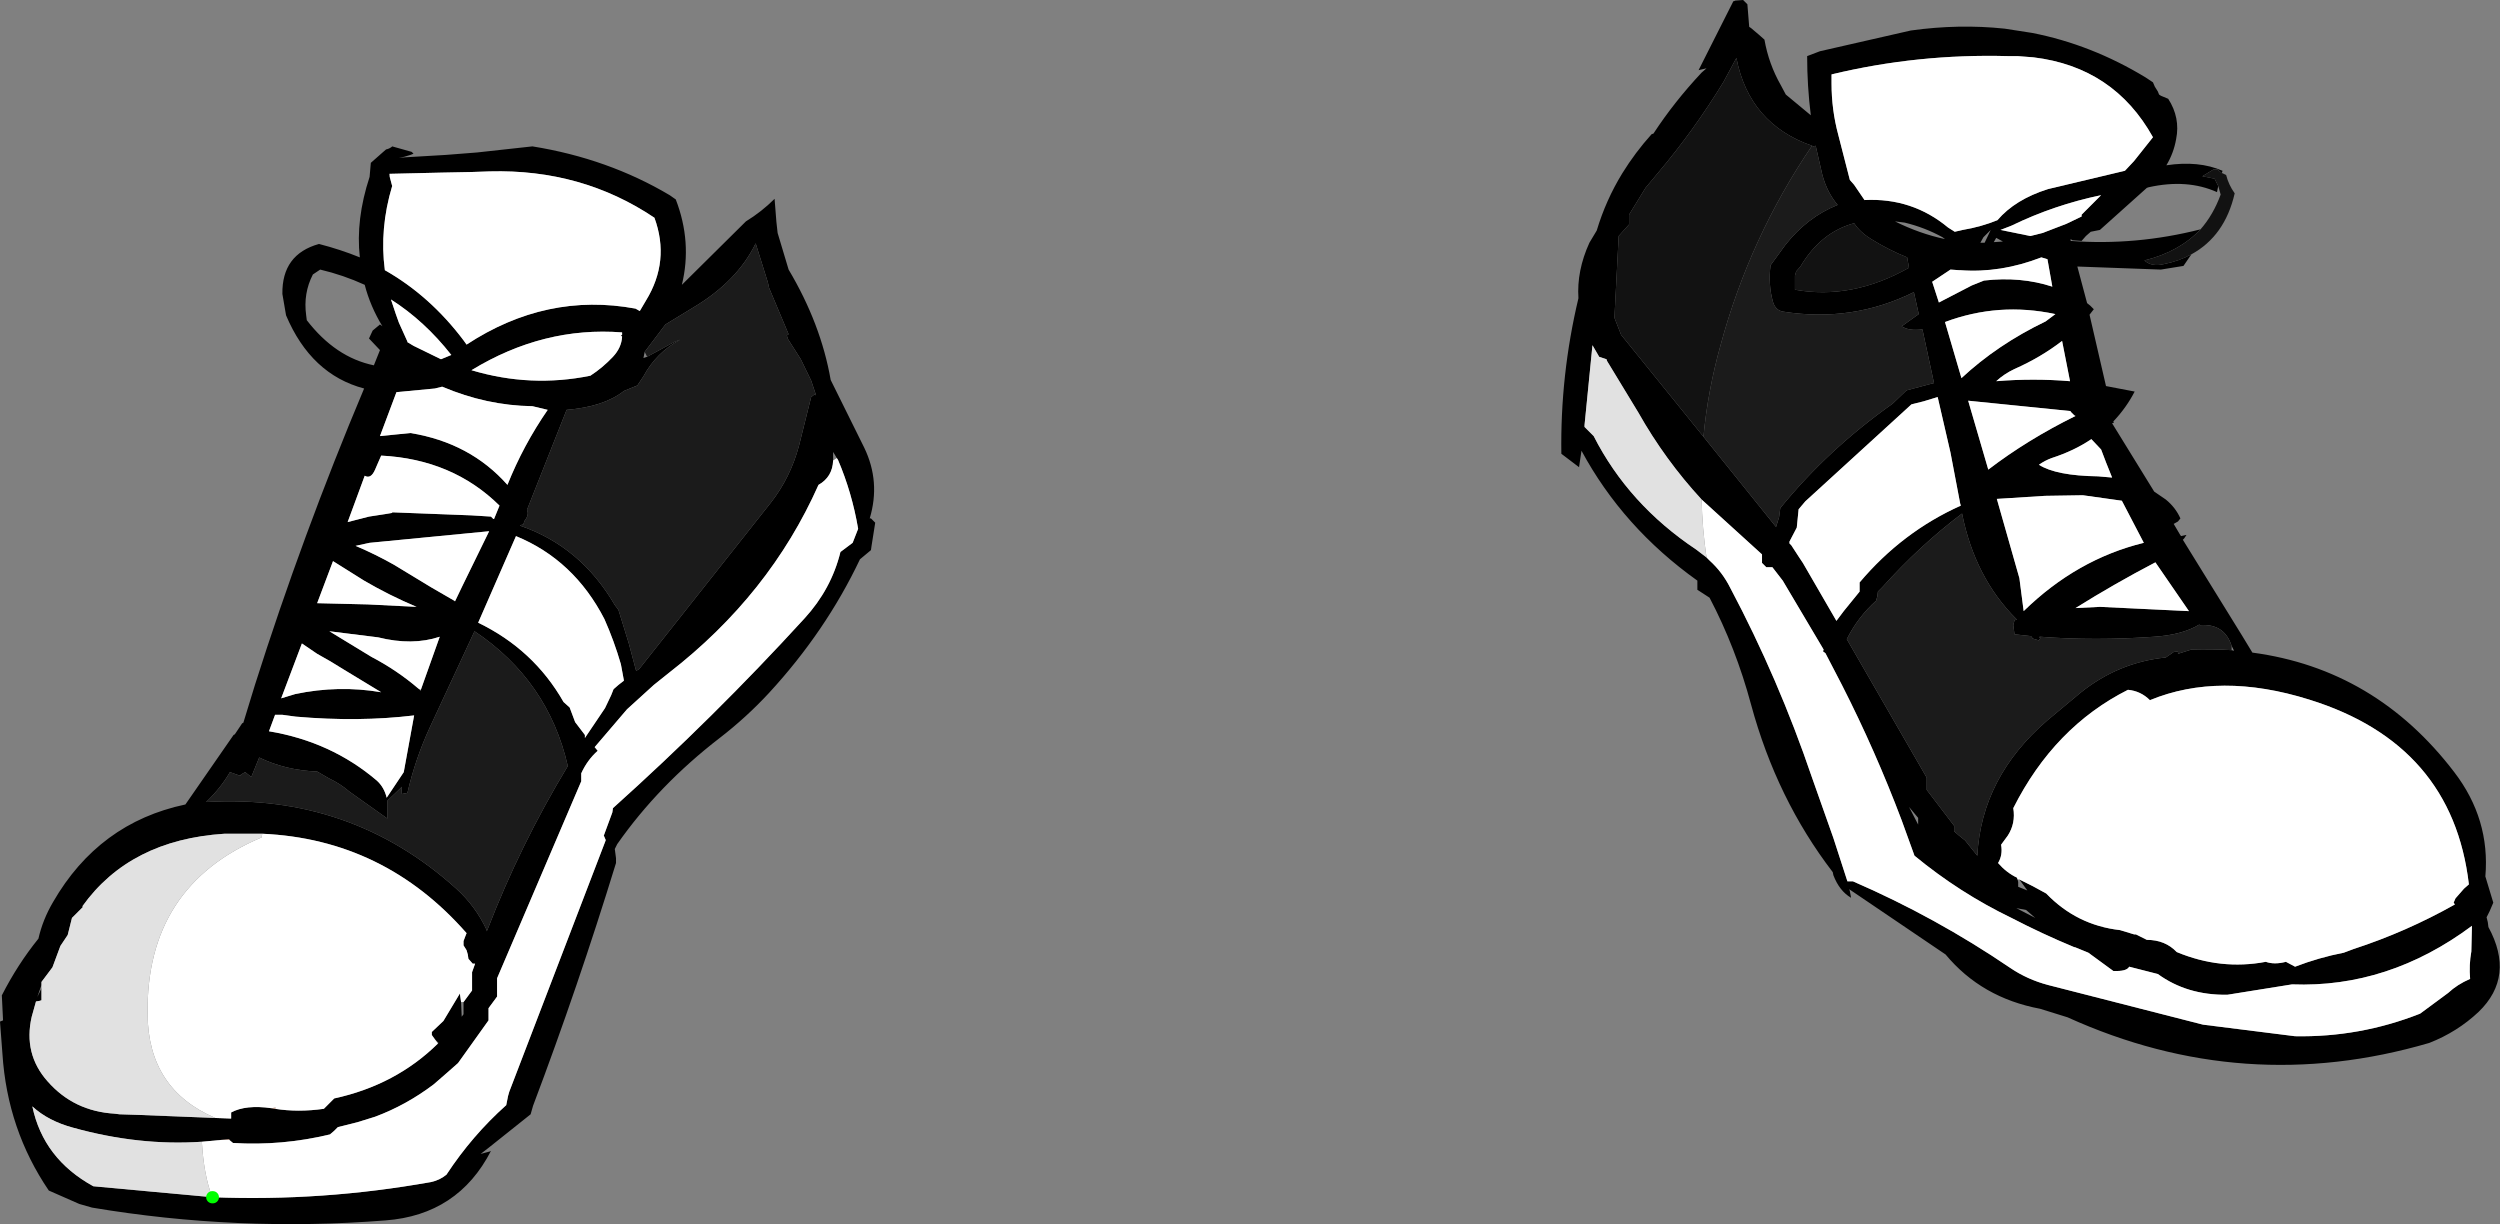 <?xml version="1.0" encoding="UTF-8" standalone="no"?>
<svg xmlns:xlink="http://www.w3.org/1999/xlink" height="100.35px" width="204.95px" xmlns="http://www.w3.org/2000/svg">
  <rect width="100%" height="100%" fill="#808080" stroke="none"/>
  <g transform="matrix(1.0, 0.0, 0.0, 1.0, 74.7, 41.9)">
    <path d="M104.95 -21.05 L104.3 -20.1 102.45 -19.8 95.6 -20.05 96.4 -17.05 96.65 -16.85 96.95 -16.55 96.6 -16.1 97.95 -10.25 100.3 -9.8 Q99.6 -8.45 98.55 -7.35 L98.6 -7.25 98.45 -7.2 101.9 -1.6 102.85 -0.95 Q103.65 -0.3 104.05 0.6 L103.85 0.85 103.5 1.05 104.0 1.9 104.1 2.05 104.55 1.95 104.35 2.25 104.25 2.35 109.1 10.2 109.95 11.6 Q120.05 12.95 126.5 21.4 129.45 25.25 129.05 29.95 L129.7 32.1 129.4 32.8 129.15 33.3 129.25 33.7 129.3 34.1 Q131.5 38.15 128.5 41.05 126.75 42.7 124.45 43.6 109.25 48.05 94.8 41.5 L92.55 40.8 Q87.75 39.9 84.8 36.35 L77.05 31.1 76.9 31.0 76.95 31.15 77.05 31.7 Q76.1 31.15 75.6 29.85 L75.55 29.6 Q70.95 23.6 68.85 15.85 67.6 11.2 65.45 7.1 L64.45 6.45 64.45 6.1 64.45 5.7 Q58.35 1.35 54.95 -4.95 L54.75 -3.6 53.3 -4.7 Q53.2 -11.15 54.7 -17.45 54.55 -19.7 55.6 -22.0 L56.2 -23.0 Q56.95 -25.5 58.3 -27.7 59.35 -29.4 60.7 -30.9 L60.85 -30.95 Q62.55 -33.55 64.8 -35.95 L65.2 -36.3 64.55 -36.15 67.4 -41.8 67.45 -41.8 67.55 -41.85 68.2 -41.9 68.55 -41.55 68.7 -39.7 68.85 -39.6 69.5 -39.05 69.95 -38.65 Q70.3 -36.65 71.3 -34.9 L71.7 -34.15 73.75 -32.45 Q73.45 -34.85 73.45 -37.3 L74.5 -37.7 81.95 -39.4 Q85.9 -39.95 89.65 -39.55 L91.9 -39.2 Q96.75 -38.25 101.2 -35.55 L101.8 -35.15 101.95 -34.8 102.2 -34.4 102.3 -34.15 102.45 -34.05 103.05 -33.8 Q104.05 -32.25 103.7 -30.5 103.5 -29.35 102.9 -28.35 105.55 -28.75 107.5 -27.9 L107.45 -27.7 107.1 -28.0 107.0 -28.0 106.75 -28.0 105.85 -27.45 106.85 -27.25 107.15 -26.65 107.05 -26.15 Q104.6 -27.25 101.45 -26.55 L101.3 -26.5 97.45 -23.05 96.7 -22.9 96.3 -22.55 95.95 -22.15 95.2 -22.2 95.05 -22.3 95.05 -22.15 Q100.4 -21.75 105.7 -23.1 103.95 -21.25 101.1 -20.55 101.7 -20.0 102.7 -20.25 103.95 -20.5 104.95 -21.05 M73.85 -29.95 Q68.7 -31.75 67.65 -37.15 L66.6 -35.2 Q64.2 -31.25 61.2 -27.7 L60.2 -26.5 58.85 -24.3 58.85 -23.5 58.0 -22.55 57.65 -15.85 58.2 -14.45 64.95 -6.1 70.9 1.3 71.15 0.5 71.25 -0.25 Q75.15 -5.05 80.45 -8.8 L81.6 -9.9 83.85 -10.5 82.9 -14.9 Q81.8 -14.75 81.2 -15.15 L82.6 -16.15 82.2 -17.95 Q77.15 -15.45 71.5 -16.35 70.85 -16.45 70.65 -17.15 70.25 -18.55 70.45 -20.15 L71.65 -21.8 Q73.45 -24.1 75.95 -25.1 75.1 -26.1 74.7 -27.55 L74.15 -29.95 73.95 -29.9 73.85 -29.95 M75.45 -35.05 Q75.45 -32.9 76.0 -30.85 L76.95 -27.15 77.3 -26.75 78.05 -25.65 78.15 -25.5 Q82.05 -25.7 85.0 -23.25 L85.55 -22.9 86.2 -23.05 Q87.7 -23.3 89.05 -23.85 90.5 -25.55 93.2 -26.4 L99.5 -27.9 100.25 -28.7 101.8 -30.65 Q98.6 -36.4 92.0 -37.2 L90.7 -37.3 89.9 -37.3 Q82.5 -37.5 75.45 -35.8 L75.45 -35.05 M64.8 -0.95 Q61.8 -4.2 59.6 -8.1 L57.05 -12.3 57.0 -12.45 56.4 -12.65 55.85 -13.6 55.2 -7.05 55.2 -6.9 55.95 -6.15 Q58.8 -0.55 64.35 3.15 L65.2 3.8 65.45 4.05 Q66.5 5.0 67.15 6.3 71.1 13.75 73.85 21.85 L75.6 26.8 76.75 30.35 76.95 30.35 77.2 30.35 Q84.0 33.3 90.1 37.45 91.5 38.4 93.2 38.85 L105.9 42.1 113.45 43.05 Q118.75 43.15 123.7 41.2 L126.0 39.5 Q126.75 38.8 127.8 38.35 127.7 37.2 127.9 36.1 L127.95 34.0 Q121.1 39.1 113.2 38.8 L107.9 39.65 Q104.6 39.7 102.2 37.95 L99.85 37.35 Q99.65 37.75 98.55 37.7 L96.5 36.2 95.4 35.75 95.35 35.75 Q92.7 34.65 90.2 33.35 85.95 31.3 82.25 28.25 L81.2 25.35 Q79.05 19.65 76.3 14.25 L74.95 11.65 74.75 11.5 74.8 11.35 71.45 5.7 70.6 4.6 70.1 4.6 69.75 4.25 69.75 3.55 64.8 -0.95 M77.3 -23.6 Q74.55 -22.85 72.9 -20.05 L72.55 -19.65 72.45 -19.3 72.45 -18.9 72.45 -18.15 Q77.1 -17.3 81.8 -19.95 L81.65 -20.8 Q80.15 -21.4 78.7 -22.3 77.8 -22.85 77.3 -23.6 M72.75 -0.15 L72.6 1.35 72.0 2.5 72.0 2.65 72.15 2.8 72.8 3.8 73.1 4.25 75.85 9.0 76.45 8.2 77.75 6.6 77.75 6.25 77.75 5.85 Q81.25 1.7 86.05 -0.45 L86.0 -0.6 85.2 -4.8 84.15 -9.35 83.0 -9.0 82.0 -8.75 73.3 -0.8 72.75 -0.15 M95.95 -24.15 L95.95 -24.3 96.3 -24.65 97.55 -25.9 Q93.7 -25.1 90.2 -23.4 L89.3 -23.05 91.75 -22.55 92.75 -22.8 94.7 -23.55 95.95 -24.15 M92.65 -20.8 Q89.3 -19.5 86.0 -19.75 L85.9 -19.75 85.2 -19.8 83.7 -18.8 84.25 -17.1 86.95 -18.5 87.95 -18.9 Q90.95 -19.25 93.55 -18.4 L93.15 -20.65 92.65 -20.8 M93.8 -16.15 Q89.15 -17.15 84.75 -15.5 L86.1 -10.9 Q89.05 -13.65 93.0 -15.55 L93.8 -16.15 M89.5 -22.1 L88.95 -22.4 88.75 -22.05 89.5 -22.1 M87.9 -22.45 L87.65 -22.0 88.0 -22.0 88.5 -23.05 87.9 -22.45 M81.45 -23.65 L80.65 -23.75 Q82.65 -22.75 84.75 -22.3 L84.55 -22.45 Q83.1 -23.25 81.45 -23.65 M88.95 -10.65 Q92.0 -10.9 95.0 -10.65 L94.35 -13.95 Q92.6 -12.6 90.45 -11.65 89.6 -11.25 88.95 -10.65 M88.3 -3.4 Q91.5 -5.85 95.45 -7.8 L95.35 -7.85 95.05 -8.15 95.05 -8.2 86.65 -9.05 88.3 -3.4 M92.95 -1.25 L89.0 -1.0 90.85 5.5 91.2 8.2 Q95.55 3.95 101.05 2.6 L99.25 -0.85 96.05 -1.3 92.95 -1.25 M92.45 -3.8 Q93.85 -2.9 97.3 -2.85 L98.45 -2.75 97.95 -4.0 97.55 -5.05 96.75 -5.9 Q95.35 -4.95 93.5 -4.35 92.95 -4.15 92.45 -3.8 M90.85 30.2 L91.95 30.75 93.05 31.35 Q95.55 33.95 99.1 34.35 L100.25 34.7 100.4 34.7 101.3 35.15 Q102.8 35.15 103.75 36.15 107.35 37.65 111.05 36.95 111.75 37.2 112.7 36.95 L113.45 37.35 Q115.4 36.6 117.45 36.2 L118.25 35.9 Q122.55 34.5 126.55 32.25 L126.45 32.1 126.6 31.75 126.95 31.35 127.3 30.95 127.7 30.6 Q126.35 19.1 114.6 15.45 107.25 13.15 101.55 15.5 100.8 14.75 99.75 14.65 93.7 17.7 90.35 24.35 90.55 25.6 89.9 26.6 L89.35 27.35 Q89.5 28.2 89.1 28.85 89.8 29.65 90.65 30.05 L90.7 30.2 90.75 30.4 90.75 30.7 90.75 30.8 91.5 31.1 90.85 30.2 M90.6 8.85 Q87.2 5.45 86.15 0.2 82.7 2.8 79.6 6.25 L79.25 6.6 79.2 7.0 79.1 7.35 Q77.65 8.65 76.75 10.4 L76.7 10.5 83.25 21.85 83.25 22.85 85.5 25.8 85.5 26.25 85.9 26.6 86.4 27.0 87.4 28.25 Q87.75 21.8 93.15 17.15 L95.85 14.9 Q98.95 12.4 102.85 12.0 L103.5 11.55 103.85 11.5 103.85 11.7 104.95 11.35 Q106.65 11.3 108.25 11.4 L108.45 11.45 108.25 11.05 Q107.65 9.2 105.65 9.35 L105.6 9.3 Q104.2 10.15 101.9 10.3 97.05 10.65 92.55 10.3 L92.5 10.3 92.5 10.35 92.55 10.45 92.45 10.6 91.95 10.45 91.8 10.25 90.45 10.1 90.35 9.35 90.45 8.95 90.65 8.9 90.6 8.85 M102.0 4.2 Q98.65 5.95 95.45 7.95 L97.45 7.85 104.75 8.2 102.0 4.2 M82.55 25.7 L82.55 25.15 81.8 24.25 82.55 25.7 M92.15 33.35 L91.4 32.7 90.6 32.55 92.15 33.35 M-40.95 -29.45 L-40.8 -29.3 -41.05 -29.2 -41.55 -29.05 -42.0 -28.95 -41.55 -29.0 -38.15 -29.2 -35.6 -29.4 -31.05 -29.9 Q-24.85 -28.9 -19.8 -25.9 L-19.3 -25.55 Q-17.95 -22.05 -18.8 -18.55 L-13.55 -23.75 Q-12.25 -24.55 -11.2 -25.6 L-11.05 -23.7 -10.95 -22.8 -10.05 -19.8 Q-7.4 -15.35 -6.6 -10.75 L-3.85 -5.2 Q-2.5 -2.4 -3.4 0.6 L-3.3 0.6 -2.95 0.95 -3.25 2.85 -3.3 3.2 -4.2 3.95 Q-7.0 9.85 -11.65 14.9 -13.5 16.9 -15.7 18.6 -20.7 22.45 -24.1 27.3 L-24.3 27.7 -24.2 28.45 -24.2 28.85 Q-27.3 38.95 -31.0 48.75 L-31.2 49.45 -34.65 52.2 -35.3 52.7 -34.55 52.5 -34.45 52.45 Q-37.15 57.7 -43.1 58.15 -55.25 59.1 -67.15 57.1 L-68.2 56.8 -70.7 55.7 Q-74.1 50.7 -74.5 44.5 L-74.7 41.85 -74.45 41.75 -74.55 39.7 Q-73.25 37.15 -71.55 35.05 -71.2 33.5 -70.35 32.05 -66.6 25.55 -59.5 24.05 L-55.55 18.35 -55.45 18.3 -54.85 17.4 -54.75 17.35 -53.8 14.25 Q-49.9 1.95 -44.85 -10.05 -49.2 -11.2 -51.25 -16.05 L-51.55 -17.8 Q-51.6 -21.05 -48.55 -21.9 -46.8 -21.45 -45.2 -20.8 -45.55 -23.9 -44.4 -27.4 L-44.3 -28.55 -43.45 -29.3 -43.05 -29.65 Q-42.8 -29.7 -42.6 -29.85 L-42.55 -29.9 -40.95 -29.45 M-42.75 -27.65 L-42.8 -27.65 -42.75 -27.4 -42.55 -26.65 Q-43.6 -23.15 -43.15 -19.75 -39.45 -17.65 -36.7 -14.0 L-36.45 -13.65 Q-29.9 -17.95 -22.6 -16.6 L-22.25 -16.4 -21.75 -17.25 Q-19.75 -20.5 -21.05 -24.05 -27.0 -28.05 -34.55 -27.85 L-36.0 -27.8 -38.5 -27.75 -42.75 -27.65 M-49.05 -19.4 Q-49.85 -17.85 -49.6 -16.05 L-49.55 -15.65 Q-47.2 -12.6 -44.05 -11.95 L-43.55 -13.2 -44.45 -14.15 -44.15 -14.8 -43.55 -15.3 -43.35 -15.15 Q-44.35 -16.8 -44.8 -18.55 -46.55 -19.35 -48.45 -19.8 L-49.05 -19.4 M-42.25 -16.15 L-42.0 -15.45 -41.3 -13.9 -41.3 -13.85 -40.8 -13.55 -38.55 -12.45 -37.7 -12.8 Q-39.9 -15.6 -42.65 -17.35 L-42.25 -16.15 M-44.8 -2.9 L-46.2 0.9 -44.45 0.45 -43.15 0.25 -42.55 0.15 -42.55 0.1 -36.05 0.35 -34.45 0.45 -34.25 0.65 -34.2 0.65 -33.75 -0.45 Q-37.6 -4.25 -43.45 -4.55 L-43.8 -3.75 -43.95 -3.4 Q-44.3 -2.6 -44.8 -2.9 M-43.55 -6.15 L-41.05 -6.4 Q-36.15 -5.6 -33.1 -2.15 -31.8 -5.4 -29.8 -8.3 L-31.05 -8.6 Q-34.8 -8.65 -38.45 -10.2 L-39.05 -10.05 -42.2 -9.75 -43.55 -6.15 -43.6 -6.1 -43.55 -6.15 M-23.7 -14.45 L-23.7 -14.65 Q-30.15 -15.15 -36.05 -11.55 -31.2 -10.1 -26.3 -11.1 -25.3 -11.75 -24.45 -12.65 -23.75 -13.4 -23.7 -14.3 L-23.8 -14.4 -23.7 -14.45 M-21.85 -13.05 L-21.95 -12.55 -21.65 -12.65 -19.35 -13.9 -18.95 -14.05 Q-20.9 -13.0 -21.95 -11.05 L-22.45 -10.3 -23.55 -9.85 Q-25.2 -8.55 -28.25 -8.3 L-31.5 -0.1 Q-31.3 0.3 -31.7 0.8 L-31.8 1.1 -32.05 1.15 -32.05 1.2 Q-27.1 2.9 -24.3 7.7 L-24.0 8.1 -23.15 10.85 -22.55 13.1 -22.3 12.95 -11.5 -0.7 Q-9.9 -2.75 -9.2 -5.35 L-8.2 -9.35 -7.95 -9.55 -7.8 -9.5 -8.2 -10.7 -9.05 -12.45 -10.1 -14.1 -10.2 -14.4 -10.05 -14.5 -11.65 -18.3 -11.75 -18.75 -12.75 -21.95 Q-14.25 -18.85 -17.85 -16.7 L-20.15 -15.3 -21.85 -13.05 M-6.4 -4.15 Q-6.45 -2.8 -7.6 -2.15 -11.6 6.85 -19.85 13.25 L-21.1 14.25 -23.3 16.25 -25.95 19.35 -25.7 19.65 Q-26.55 20.4 -27.05 21.5 L-27.05 22.15 -33.95 38.3 -33.95 39.8 -34.65 40.75 -34.65 41.75 -37.15 45.25 -38.0 46.0 -39.15 47.0 Q-41.4 48.7 -43.95 49.65 L-45.4 50.1 -47.0 50.5 -47.3 50.8 -47.65 51.1 Q-51.6 52.05 -55.6 51.8 L-55.9 51.55 -55.9 51.5 -56.55 51.55 -58.15 51.7 Q-63.3 52.05 -68.7 50.55 -70.75 50.0 -72.05 48.8 -71.15 53.1 -67.05 55.35 L-57.3 56.25 -57.25 56.25 Q-48.25 56.6 -39.35 55.0 -38.65 54.85 -38.1 54.4 -36.0 51.2 -33.2 48.7 L-33.05 47.95 -32.95 47.6 -25.05 27.0 -25.05 26.95 -25.2 26.6 -24.5 24.7 -24.45 24.35 Q-16.15 16.9 -8.75 8.8 -6.55 6.4 -5.8 3.35 L-4.8 2.6 -4.35 1.45 Q-4.85 -1.5 -6.0 -4.2 L-6.1 -4.35 -6.4 -4.85 -6.4 -4.15 M-37.45 7.35 L-37.4 7.4 -36.8 6.15 -34.6 1.65 -44.4 2.6 -45.55 2.85 Q-43.9 3.55 -42.4 4.4 L-39.35 6.25 -37.45 7.35 M-32.4 2.05 L-35.5 9.15 Q-30.95 11.35 -28.5 15.65 L-28.0 16.1 -27.55 17.3 -26.75 18.35 -26.75 18.6 -25.1 16.15 -24.6 15.1 -24.4 14.6 -24.0 14.25 -23.55 13.9 -23.8 12.55 Q-24.35 10.65 -25.15 8.85 -27.65 4.0 -32.4 2.05 M-40.2 14.65 L-38.65 10.3 Q-40.9 11.05 -43.7 10.35 L-47.7 9.85 -44.25 11.95 Q-42.15 13.05 -40.4 14.55 L-40.2 14.75 -40.2 14.65 M-34.75 34.35 Q-32.05 27.35 -28.15 20.9 -29.75 13.9 -35.8 9.85 L-39.45 17.7 Q-40.65 20.3 -41.3 23.1 L-41.8 23.2 -41.75 22.6 -42.95 23.75 -42.95 25.2 -46.05 23.0 Q-46.8 22.35 -47.75 21.9 L-48.7 21.35 Q-51.3 21.25 -53.45 20.2 L-54.1 21.8 -54.6 21.4 -54.95 21.6 -55.0 21.7 -55.85 21.4 Q-56.6 22.7 -57.8 23.85 -45.95 23.15 -37.3 30.95 -35.7 32.4 -34.8 34.35 L-34.8 34.45 -34.75 34.35 M-36.7 40.25 L-36.0 39.3 -36.0 37.8 -35.75 37.1 -35.95 37.1 -36.3 36.7 -36.35 36.35 -36.45 36.0 -36.7 35.6 -36.7 35.25 -36.55 34.85 -36.45 34.6 Q-43.2 26.9 -53.2 26.45 L-56.3 26.45 Q-64.05 26.95 -67.95 32.4 L-67.9 32.45 -68.8 33.35 -69.15 34.75 -69.75 35.65 -70.4 37.4 -71.3 38.6 -71.3 39.1 -71.3 39.35 -71.3 40.1 -71.45 40.15 -71.75 40.2 -72.1 41.45 Q-72.8 44.5 -70.8 46.75 -68.65 49.2 -65.3 49.4 L-64.9 49.45 -63.35 49.5 -57.05 49.75 -55.75 49.8 -55.75 49.3 Q-54.55 48.65 -52.45 48.95 L-52.15 49.0 Q-50.25 49.3 -48.15 49.0 L-47.65 48.5 -47.3 48.15 Q-42.25 47.05 -38.8 43.65 L-38.75 43.6 -39.05 43.3 -39.3 42.95 -39.3 42.7 -38.35 41.8 -37.0 39.55 -36.9 40.25 -36.85 41.45 -36.7 41.25 -36.7 40.25 M-49.95 10.85 L-51.65 15.35 -50.5 15.0 Q-46.95 14.25 -43.45 14.85 L-46.5 13.0 Q-47.6 12.3 -48.7 11.7 L-49.95 10.85 M-44.55 7.65 L-40.55 7.85 Q-42.8 6.9 -44.85 5.7 L-47.4 4.1 -48.7 7.55 -44.55 7.65 M-52.15 16.7 L-52.65 18.05 Q-47.55 18.9 -43.8 22.1 -43.2 22.65 -43.0 23.5 L-41.6 21.4 -40.75 16.75 Q-45.3 17.3 -50.45 16.85 L-51.55 16.7 -52.15 16.7 M-71.3 39.1 L-71.3 38.85 -71.7 40.0 -71.65 39.85 -71.45 39.45 -71.3 39.1" fill="#000000" fill-rule="evenodd" stroke="none"/>
    <path d="M107.45 -27.7 L107.5 -27.7 107.8 -27.55 Q108.0 -26.75 108.5 -26.05 107.7 -22.55 104.95 -21.05 103.95 -20.5 102.7 -20.25 101.7 -20.0 101.1 -20.55 103.95 -21.25 105.7 -23.1 106.75 -24.3 107.35 -25.95 L107.15 -26.65 106.85 -27.25 105.85 -27.45 106.75 -28.0 107.0 -28.0 107.1 -28.0 107.45 -27.7 M64.95 -6.1 L58.2 -14.45 57.65 -15.85 58.0 -22.55 58.85 -23.5 58.85 -24.3 60.2 -26.5 61.2 -27.7 Q64.2 -31.25 66.6 -35.2 L67.65 -37.15 Q68.7 -31.75 73.85 -29.95 68.75 -22.45 66.35 -13.6 65.3 -9.85 64.95 -6.1 M77.3 -23.6 Q77.8 -22.85 78.7 -22.3 80.15 -21.4 81.65 -20.8 L81.8 -19.95 Q77.1 -17.3 72.45 -18.15 L72.45 -18.9 72.45 -19.3 72.55 -19.65 72.9 -20.05 Q74.55 -22.85 77.3 -23.6 M92.55 10.3 L92.55 10.45 92.5 10.35 92.55 10.3" fill="#121212" fill-rule="evenodd" stroke="none"/>
    <path d="M75.45 -35.05 L75.45 -35.8 Q82.5 -37.5 89.9 -37.3 L90.7 -37.3 92.0 -37.2 Q98.6 -36.4 101.8 -30.65 L100.25 -28.7 99.5 -27.9 93.2 -26.4 Q90.5 -25.55 89.05 -23.85 87.7 -23.3 86.2 -23.05 L85.55 -22.9 85.0 -23.25 Q82.05 -25.7 78.15 -25.5 L78.05 -25.65 77.3 -26.75 76.95 -27.15 76.0 -30.85 Q75.45 -32.9 75.45 -35.05 M65.2 3.8 Q64.85 1.4 64.8 -0.95 L69.75 3.55 69.75 4.25 70.1 4.6 70.6 4.6 71.45 5.7 74.8 11.35 74.75 11.5 74.95 11.65 76.3 14.25 Q79.05 19.65 81.2 25.35 L82.25 28.25 Q85.95 31.3 90.2 33.35 92.7 34.65 95.35 35.75 L95.4 35.75 96.5 36.2 98.55 37.7 Q99.65 37.75 99.85 37.35 L102.2 37.95 Q104.6 39.7 107.9 39.65 L113.2 38.8 Q121.1 39.1 127.95 34.0 L127.9 36.1 Q127.7 37.2 127.8 38.35 126.75 38.8 126.0 39.5 L123.7 41.2 Q118.75 43.15 113.45 43.05 L105.9 42.1 93.2 38.85 Q91.5 38.4 90.1 37.45 84.0 33.3 77.2 30.35 L76.95 30.35 76.75 30.35 75.6 26.8 73.85 21.85 Q71.1 13.75 67.15 6.3 66.5 5.0 65.45 4.05 L65.2 3.8 M72.75 -0.15 L73.3 -0.8 82.0 -8.75 83.0 -9.0 84.15 -9.35 85.2 -4.8 86.0 -0.6 86.05 -0.45 Q81.25 1.7 77.75 5.85 L77.75 6.25 77.75 6.6 76.45 8.2 75.85 9.0 73.1 4.25 72.8 3.8 72.15 2.8 72.0 2.65 72.0 2.5 72.6 1.35 72.75 -0.15 M93.8 -16.15 L93.0 -15.55 Q89.05 -13.65 86.1 -10.9 L84.75 -15.5 Q89.15 -17.15 93.8 -16.15 M92.65 -20.8 L93.15 -20.65 93.55 -18.4 Q90.95 -19.25 87.95 -18.9 L86.95 -18.5 84.25 -17.1 83.7 -18.8 85.2 -19.8 85.9 -19.75 86.0 -19.75 Q89.3 -19.5 92.65 -20.8 M95.95 -24.15 L94.7 -23.55 92.75 -22.8 91.75 -22.55 89.3 -23.05 90.2 -23.4 Q93.7 -25.1 97.55 -25.9 L96.3 -24.65 95.95 -24.3 95.95 -24.15 M92.45 -3.8 Q92.95 -4.15 93.5 -4.35 95.35 -4.95 96.75 -5.9 L97.55 -5.05 97.95 -4.0 98.45 -2.75 97.3 -2.85 Q93.85 -2.9 92.45 -3.8 M92.95 -1.25 L96.05 -1.3 99.25 -0.85 101.05 2.6 Q95.55 3.95 91.2 8.2 L90.85 5.5 89.0 -1.0 92.95 -1.25 M88.3 -3.4 L86.65 -9.05 95.05 -8.2 95.05 -8.15 95.35 -7.85 95.45 -7.8 Q91.5 -5.85 88.3 -3.4 M88.95 -10.65 Q89.6 -11.25 90.45 -11.65 92.6 -12.6 94.35 -13.95 L95.0 -10.65 Q92.0 -10.9 88.95 -10.65 M90.7 30.2 L90.65 30.05 Q89.8 29.65 89.1 28.85 89.5 28.2 89.35 27.35 L89.9 26.6 Q90.55 25.6 90.35 24.35 93.7 17.7 99.75 14.65 100.8 14.75 101.55 15.5 107.25 13.15 114.6 15.45 126.35 19.1 127.7 30.6 L127.3 30.95 126.95 31.35 126.6 31.75 126.45 32.1 126.55 32.25 Q122.55 34.5 118.25 35.9 L117.45 36.2 Q115.4 36.6 113.45 37.35 L112.7 36.95 Q111.75 37.2 111.05 36.95 107.35 37.65 103.75 36.15 102.8 35.15 101.3 35.15 L100.4 34.7 100.25 34.7 99.1 34.35 Q95.55 33.95 93.05 31.35 L91.95 30.75 90.85 30.2 90.7 30.2 M102.0 4.2 L104.75 8.2 97.45 7.85 95.45 7.95 Q98.65 5.95 102.0 4.2 M-42.75 -27.65 L-38.5 -27.75 -36.0 -27.8 -34.55 -27.85 Q-27.0 -28.05 -21.05 -24.05 -19.75 -20.5 -21.75 -17.25 L-22.25 -16.4 -22.6 -16.6 Q-29.9 -17.95 -36.45 -13.65 L-36.7 -14.0 Q-39.45 -17.65 -43.15 -19.75 -43.6 -23.15 -42.55 -26.65 L-42.75 -27.4 -42.75 -27.65 M-44.8 -2.9 Q-44.3 -2.6 -43.95 -3.4 L-43.8 -3.75 -43.45 -4.55 Q-37.6 -4.25 -33.75 -0.45 L-34.2 0.65 -34.25 0.65 -34.45 0.45 -36.05 0.35 -42.55 0.1 -42.55 0.15 -43.15 0.25 -44.45 0.45 -46.2 0.9 -44.8 -2.9 M-42.25 -16.15 L-42.65 -17.35 Q-39.9 -15.6 -37.7 -12.8 L-38.55 -12.45 -40.8 -13.55 -41.3 -13.85 -41.3 -13.9 -42.0 -15.45 -42.25 -16.15 M-43.55 -6.15 L-42.2 -9.75 -39.05 -10.05 -38.45 -10.2 Q-34.8 -8.65 -31.05 -8.6 L-29.8 -8.3 Q-31.8 -5.4 -33.1 -2.15 -36.15 -5.6 -41.05 -6.4 L-43.55 -6.15 M-23.7 -14.45 L-23.8 -14.4 -23.7 -14.3 Q-23.75 -13.4 -24.45 -12.65 -25.3 -11.75 -26.3 -11.1 -31.2 -10.1 -36.05 -11.55 -30.15 -15.15 -23.7 -14.65 L-23.7 -14.45 M-55.9 51.55 L-55.6 51.8 Q-51.6 52.05 -47.65 51.1 L-47.3 50.8 -47.0 50.5 -45.4 50.1 -43.95 49.65 Q-41.4 48.7 -39.15 47.0 L-38.0 46.0 -37.15 45.25 -34.65 41.75 -34.65 40.75 -33.95 39.8 -33.95 38.3 -27.05 22.15 -27.05 21.5 Q-26.55 20.4 -25.7 19.65 L-25.95 19.35 -23.3 16.25 -21.1 14.25 -19.85 13.25 Q-11.6 6.85 -7.6 -2.15 -6.45 -2.8 -6.4 -4.15 L-6.1 -4.35 -6.0 -4.2 Q-4.85 -1.5 -4.35 1.45 L-4.8 2.6 -5.8 3.35 Q-6.55 6.4 -8.75 8.8 -16.15 16.9 -24.45 24.35 L-24.5 24.7 -25.2 26.6 -25.05 26.95 -25.05 27.0 -32.95 47.6 -33.05 47.95 -33.2 48.7 Q-36.0 51.2 -38.1 54.4 -38.65 54.85 -39.35 55.0 -48.25 56.6 -57.25 56.25 L-57.3 56.25 Q-58.0 54.4 -58.15 51.7 L-56.55 51.55 -55.9 51.55 M-37.45 7.35 L-39.35 6.25 -42.4 4.4 Q-43.9 3.55 -45.55 2.85 L-44.4 2.6 -34.6 1.65 -36.8 6.15 -37.4 7.4 -37.45 7.35 M-32.4 2.05 Q-27.65 4.0 -25.15 8.85 -24.35 10.65 -23.8 12.55 L-23.55 13.9 -24.0 14.25 -24.4 14.6 -24.6 15.1 -25.1 16.15 -26.75 18.6 -26.75 18.35 -27.55 17.3 -28.0 16.1 -28.5 15.65 Q-30.95 11.35 -35.5 9.15 L-32.4 2.05 M-40.2 14.65 L-40.4 14.55 Q-42.15 13.05 -44.25 11.95 L-47.7 9.85 -43.7 10.35 Q-40.9 11.05 -38.65 10.3 L-40.2 14.65 M-53.2 26.45 Q-43.2 26.9 -36.45 34.6 L-36.55 34.85 -36.7 35.25 -36.7 35.6 -36.45 36.0 -36.35 36.35 -36.3 36.7 -35.95 37.1 -35.75 37.1 -36.0 37.8 -36.0 39.3 -36.7 40.25 -36.9 40.25 -37.0 39.55 -38.35 41.8 -39.3 42.7 -39.3 42.95 -39.05 43.3 -38.8 43.65 Q-42.25 47.05 -47.3 48.15 L-47.65 48.5 -48.15 49.0 Q-50.25 49.3 -52.15 49.0 L-52.1 48.9 -52.45 48.95 Q-54.55 48.65 -55.75 49.3 L-55.75 49.8 -57.05 49.75 Q-62.55 47.4 -62.6 41.25 -62.75 30.75 -53.25 26.75 L-53.2 26.45 M-49.95 10.85 L-48.7 11.7 Q-47.6 12.3 -46.5 13.0 L-43.45 14.85 Q-46.95 14.25 -50.5 15.0 L-51.65 15.35 -49.95 10.85 M-44.55 7.65 L-48.7 7.55 -47.4 4.1 -44.85 5.7 Q-42.8 6.9 -40.55 7.85 L-44.55 7.65 M-52.15 16.7 L-51.55 16.7 -50.45 16.85 Q-45.3 17.3 -40.75 16.75 L-41.6 21.4 -43.0 23.5 Q-43.2 22.65 -43.8 22.1 -47.55 18.9 -52.65 18.05 L-52.15 16.7" fill="#ffffff" fill-rule="evenodd" stroke="none"/>
    <path d="M64.95 -6.1 Q65.3 -9.85 66.35 -13.6 68.75 -22.45 73.85 -29.95 L73.95 -29.9 74.15 -29.95 74.7 -27.55 Q75.1 -26.1 75.95 -25.1 73.45 -24.1 71.65 -21.8 L70.45 -20.15 Q70.25 -18.55 70.65 -17.15 70.85 -16.45 71.5 -16.35 77.15 -15.45 82.2 -17.95 L82.6 -16.15 81.2 -15.15 Q81.8 -14.75 82.9 -14.9 L83.85 -10.5 81.6 -9.9 80.45 -8.8 Q75.15 -5.05 71.25 -0.25 L71.15 0.5 70.9 1.3 64.95 -6.1 M108.25 11.4 Q106.65 11.3 104.95 11.35 L103.85 11.7 103.85 11.5 103.5 11.55 102.85 12.0 Q98.95 12.4 95.85 14.9 L93.15 17.15 Q87.75 21.8 87.4 28.25 L86.4 27.0 85.9 26.6 85.5 26.25 85.5 25.8 83.25 22.85 83.25 21.85 76.7 10.5 76.75 10.4 Q77.65 8.65 79.1 7.35 L79.2 7.0 79.25 6.6 79.6 6.25 Q82.7 2.8 86.15 0.2 87.2 5.45 90.6 8.85 L90.65 8.9 90.45 8.95 90.35 9.35 90.45 10.1 91.8 10.25 91.95 10.45 92.45 10.6 92.55 10.45 92.55 10.3 Q97.05 10.65 101.9 10.3 104.2 10.15 105.6 9.3 L105.65 9.35 Q107.65 9.2 108.25 11.05 L108.25 11.4 M-21.85 -13.05 L-20.15 -15.3 -17.85 -16.7 Q-14.25 -18.85 -12.75 -21.95 L-11.75 -18.75 -11.65 -18.3 -10.05 -14.5 -10.2 -14.4 -10.1 -14.1 -9.05 -12.45 -8.2 -10.7 -7.8 -9.5 -7.95 -9.55 -8.2 -9.35 -9.2 -5.35 Q-9.9 -2.75 -11.5 -0.7 L-22.3 12.95 -22.55 13.1 -23.15 10.85 -24.0 8.1 -24.3 7.7 Q-27.1 2.9 -32.05 1.2 L-32.05 1.15 -31.8 1.1 -31.7 0.8 Q-31.3 0.3 -31.5 -0.1 L-28.25 -8.3 Q-25.2 -8.55 -23.55 -9.85 L-22.45 -10.3 -21.95 -11.05 Q-20.9 -13.0 -18.95 -14.05 L-19.35 -13.9 -21.65 -12.65 -21.85 -13.05 M-34.8 34.35 Q-35.7 32.4 -37.3 30.95 -45.95 23.15 -57.8 23.85 -56.6 22.7 -55.85 21.4 L-55.0 21.7 -54.95 21.6 -54.6 21.4 -54.1 21.8 -53.45 20.2 Q-51.3 21.25 -48.7 21.35 L-47.75 21.9 Q-46.8 22.35 -46.05 23.0 L-42.95 25.2 -42.95 23.75 -41.75 22.6 -41.8 23.2 -41.3 23.1 Q-40.65 20.3 -39.45 17.7 L-35.8 9.85 Q-29.75 13.9 -28.15 20.9 -32.05 27.35 -34.75 34.35 L-34.8 34.35" fill="#1b1b1b" fill-rule="evenodd" stroke="none"/>
    <path d="M65.2 3.8 L64.35 3.15 Q58.8 -0.55 55.95 -6.15 L55.2 -6.9 55.2 -7.05 55.85 -13.6 56.4 -12.65 57.0 -12.45 57.05 -12.3 59.6 -8.1 Q61.8 -4.2 64.8 -0.95 64.85 1.4 65.2 3.8 M-57.3 56.25 L-67.05 55.35 Q-71.15 53.1 -72.05 48.8 -70.75 50.0 -68.7 50.55 -63.3 52.05 -58.15 51.7 -58.0 54.4 -57.3 56.25 M-53.2 26.45 L-53.25 26.75 Q-62.75 30.75 -62.6 41.25 -62.55 47.4 -57.05 49.75 L-63.35 49.5 -64.9 49.45 -65.3 49.4 Q-68.65 49.2 -70.8 46.75 -72.8 44.5 -72.1 41.45 L-71.75 40.2 -71.45 40.15 -71.3 40.1 -71.3 39.35 -71.3 39.1 -71.3 38.6 -70.4 37.4 -69.75 35.65 -69.15 34.75 -68.8 33.35 -67.9 32.45 -67.95 32.4 Q-64.05 26.95 -56.3 26.45 L-53.2 26.45" fill="#e1e1e1" fill-rule="evenodd" stroke="none"/>
    <path d="M-56.55 51.55 L-55.9 51.5 -55.9 51.55 -56.55 51.55 M-52.45 48.95 L-52.1 48.9 -52.15 49.0 -52.45 48.95" fill="#dcac98" fill-rule="evenodd" stroke="none"/>
    <path d="M-57.25 56.25 L-57.3 56.25" fill="none" stroke="#00ff00" stroke-linecap="round" stroke-linejoin="round" stroke-width="1.0"/>
  </g>
</svg>
